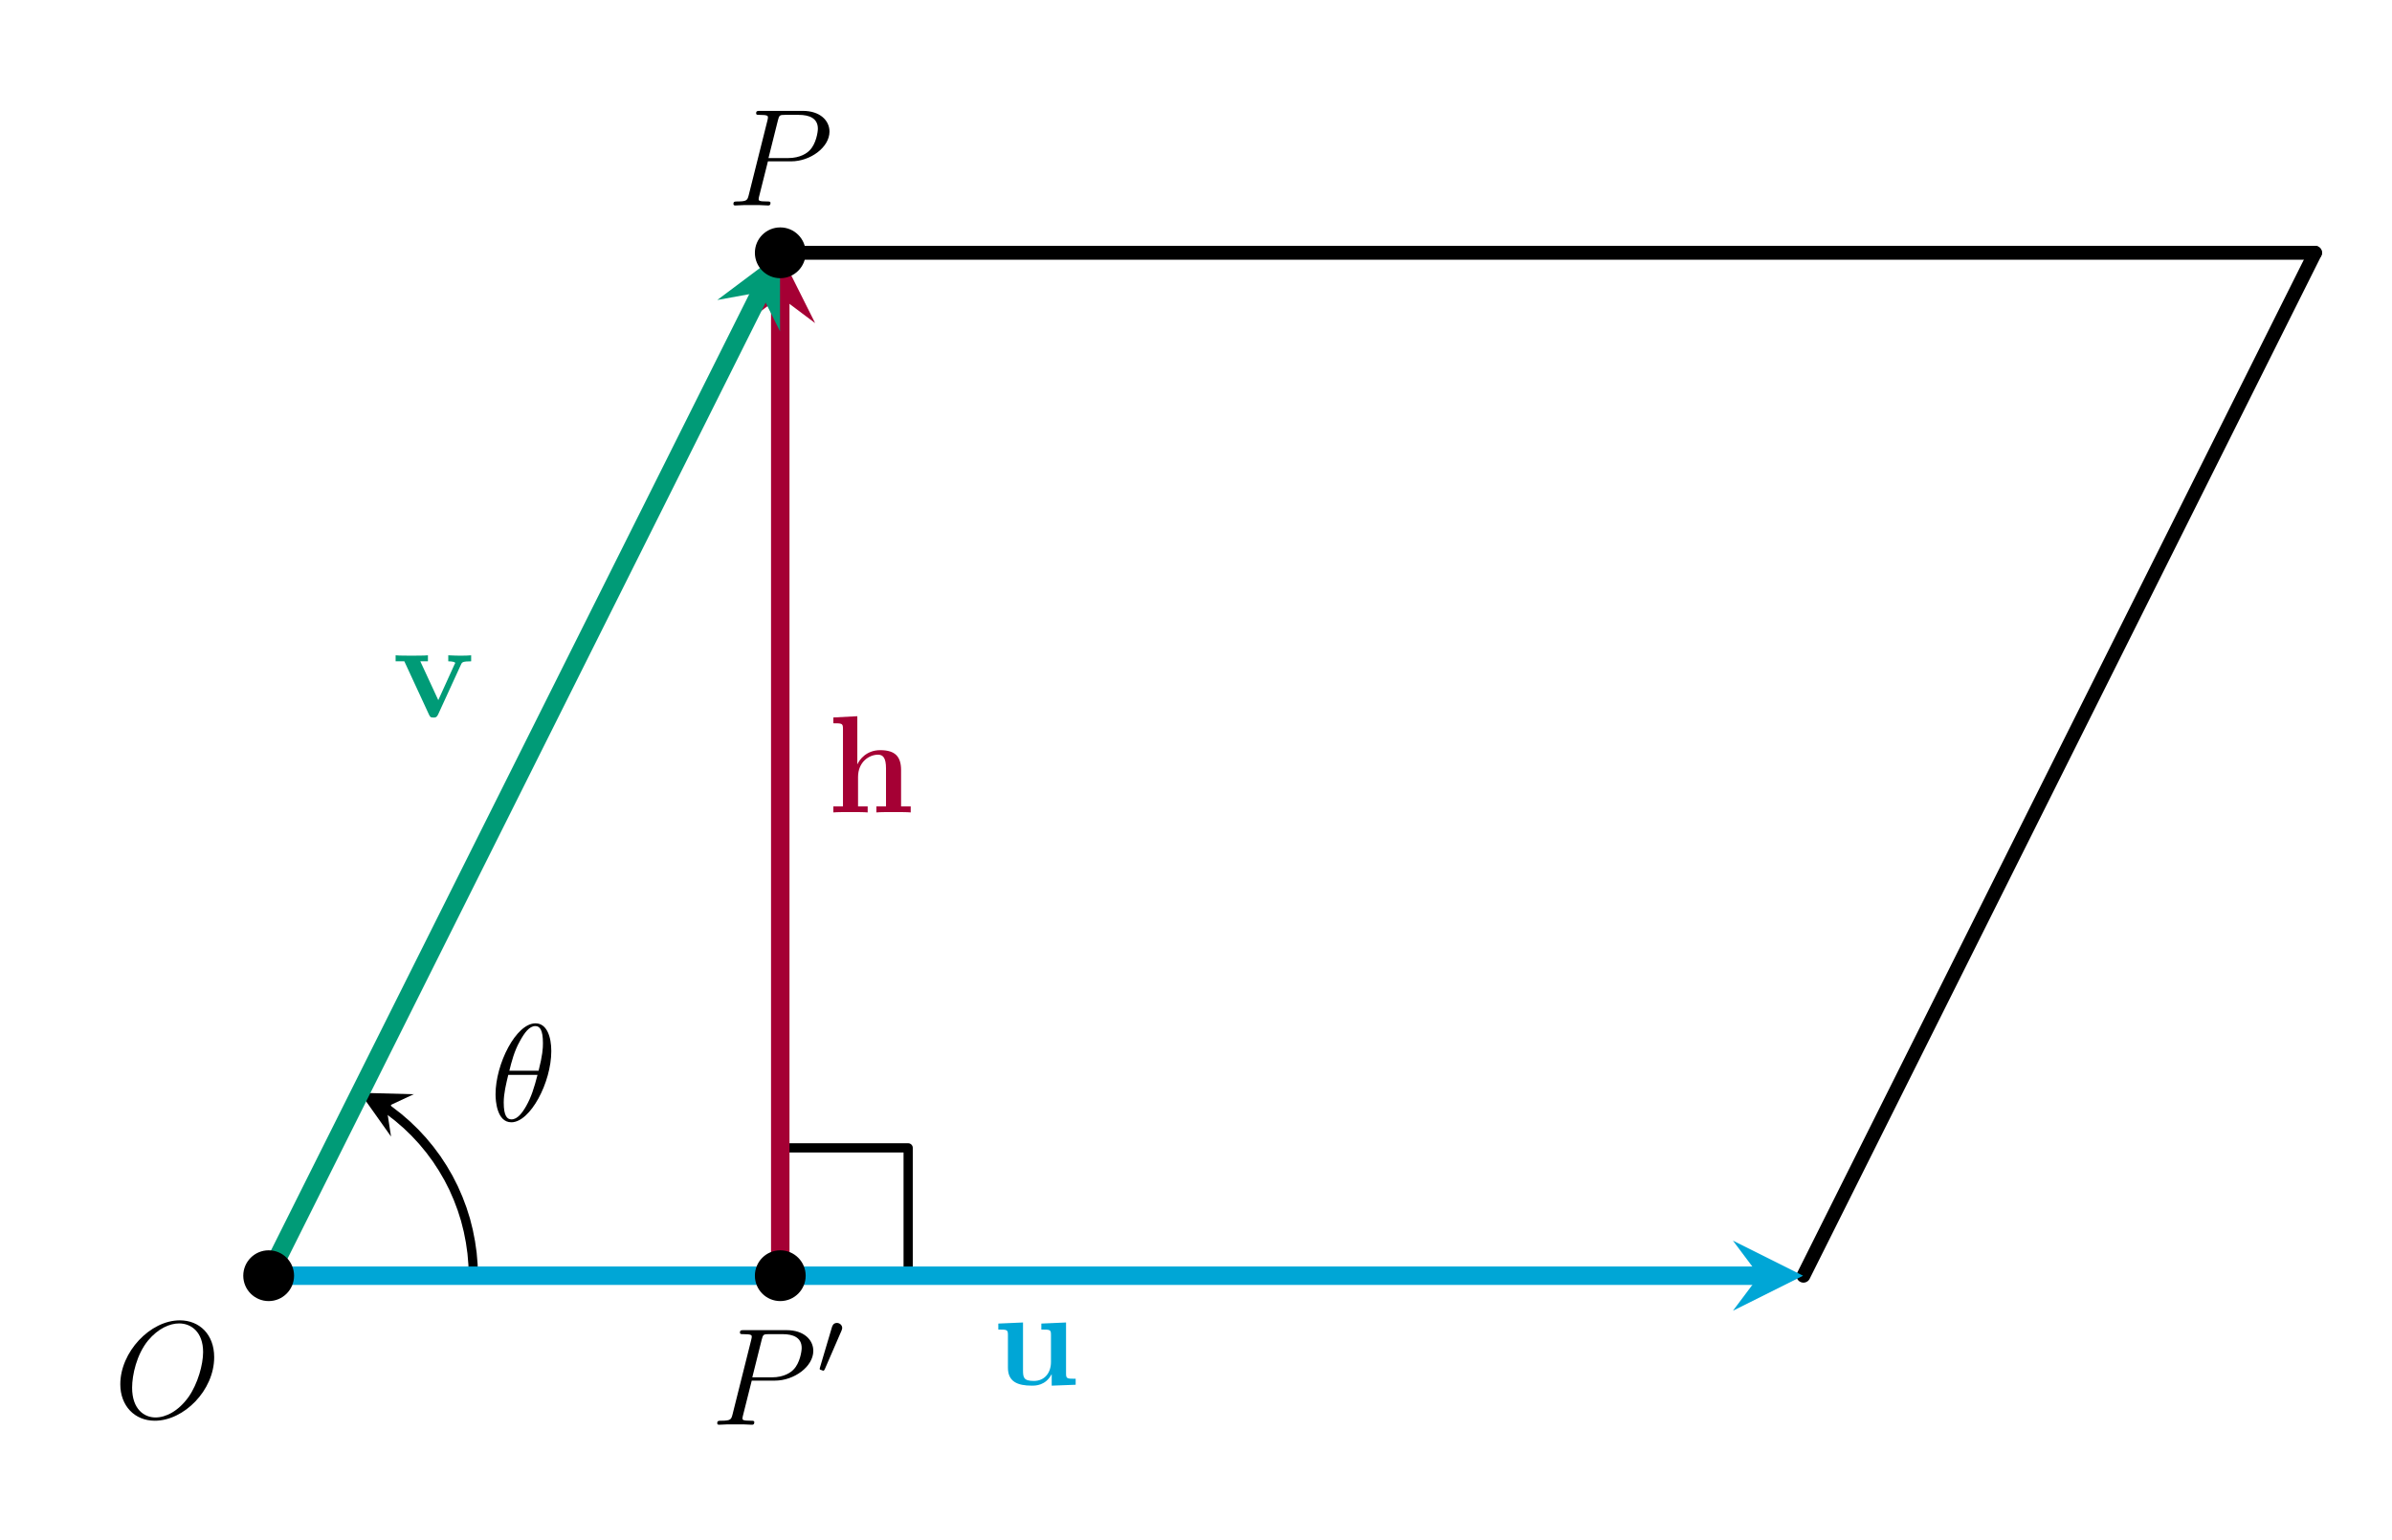 <?xml version="1.0" encoding="UTF-8"?>
<svg xmlns="http://www.w3.org/2000/svg" xmlns:xlink="http://www.w3.org/1999/xlink" width="205.818pt" height="132.583pt" viewBox="0 0 205.818 132.583" version="1.2">
<defs>
<g>
<symbol overflow="visible" id="glyph0-0">
<path style="stroke:none;" d=""/>
</symbol>
<symbol overflow="visible" id="glyph0-1">
<path style="stroke:none;" d="M 5.281 -6 C 5.281 -7.219 4.906 -8.391 3.922 -8.391 C 2.25 -8.391 0.484 -4.906 0.484 -2.281 C 0.484 -1.734 0.594 0.125 1.844 0.125 C 3.469 0.125 5.281 -3.297 5.281 -6 Z M 1.672 -4.312 C 1.844 -5.016 2.094 -6.016 2.578 -6.859 C 2.969 -7.578 3.391 -8.156 3.906 -8.156 C 4.297 -8.156 4.562 -7.828 4.562 -6.672 C 4.562 -6.25 4.531 -5.656 4.188 -4.312 Z M 4.094 -3.953 C 3.797 -2.797 3.547 -2.031 3.125 -1.281 C 2.781 -0.672 2.359 -0.125 1.859 -0.125 C 1.484 -0.125 1.188 -0.406 1.188 -1.578 C 1.188 -2.359 1.391 -3.172 1.578 -3.953 Z M 4.094 -3.953 "/>
</symbol>
<symbol overflow="visible" id="glyph0-2">
<path style="stroke:none;" d="M 8.656 -5.219 C 8.656 -7.188 7.375 -8.391 5.703 -8.391 C 3.141 -8.391 0.578 -5.656 0.578 -2.891 C 0.578 -1.031 1.812 0.25 3.547 0.25 C 6.047 0.25 8.656 -2.359 8.656 -5.219 Z M 3.609 -0.031 C 2.641 -0.031 1.594 -0.734 1.594 -2.594 C 1.594 -3.688 1.984 -5.453 2.969 -6.656 C 3.844 -7.703 4.844 -8.125 5.641 -8.125 C 6.688 -8.125 7.703 -7.375 7.703 -5.656 C 7.703 -4.594 7.25 -2.938 6.453 -1.797 C 5.578 -0.578 4.5 -0.031 3.609 -0.031 Z M 3.609 -0.031 "/>
</symbol>
<symbol overflow="visible" id="glyph0-3">
<path style="stroke:none;" d="M 3.531 -3.797 L 5.531 -3.797 C 7.172 -3.797 8.828 -5 8.828 -6.359 C 8.828 -7.297 8.031 -8.141 6.531 -8.141 L 2.844 -8.141 C 2.625 -8.141 2.516 -8.141 2.516 -7.922 C 2.516 -7.797 2.625 -7.797 2.797 -7.797 C 3.531 -7.797 3.531 -7.703 3.531 -7.578 C 3.531 -7.547 3.531 -7.469 3.484 -7.297 L 1.875 -0.875 C 1.766 -0.469 1.734 -0.344 0.906 -0.344 C 0.672 -0.344 0.562 -0.344 0.562 -0.125 C 0.562 0 0.672 0 0.734 0 C 0.969 0 1.203 -0.031 1.438 -0.031 L 2.828 -0.031 C 3.047 -0.031 3.297 0 3.531 0 C 3.625 0 3.75 0 3.75 -0.219 C 3.75 -0.344 3.641 -0.344 3.469 -0.344 C 2.75 -0.344 2.734 -0.422 2.734 -0.547 C 2.734 -0.609 2.75 -0.688 2.766 -0.75 Z M 4.391 -7.328 C 4.5 -7.766 4.547 -7.797 5 -7.797 L 6.188 -7.797 C 7.078 -7.797 7.828 -7.516 7.828 -6.609 C 7.828 -6.312 7.672 -5.297 7.125 -4.75 C 6.922 -4.531 6.344 -4.078 5.25 -4.078 L 3.578 -4.078 Z M 4.391 -7.328 "/>
</symbol>
<symbol overflow="visible" id="glyph1-0">
<path style="stroke:none;" d=""/>
</symbol>
<symbol overflow="visible" id="glyph1-1">
<path style="stroke:none;" d="M 6.328 -3.641 C 6.328 -4.781 5.844 -5.359 4.531 -5.359 C 3.328 -5.359 2.734 -4.516 2.578 -4.156 L 2.562 -4.156 L 2.562 -8.281 L 0.5 -8.172 L 0.5 -7.672 C 1.234 -7.672 1.328 -7.672 1.328 -7.203 L 1.328 -0.516 L 0.5 -0.516 L 0.5 0 C 0.781 -0.031 1.641 -0.031 1.969 -0.031 C 2.297 -0.031 3.172 -0.031 3.453 0 L 3.453 -0.516 L 2.625 -0.516 L 2.625 -3.047 C 2.625 -4.344 3.578 -4.969 4.344 -4.969 C 4.781 -4.969 5.031 -4.688 5.031 -3.781 L 5.031 -0.516 L 4.203 -0.516 L 4.203 0 C 4.484 -0.031 5.344 -0.031 5.672 -0.031 C 6.016 -0.031 6.875 -0.031 7.156 0 L 7.156 -0.516 L 6.328 -0.516 Z M 6.328 -3.641 "/>
</symbol>
<symbol overflow="visible" id="glyph1-2">
<path style="stroke:none;" d="M 4.203 -5.266 L 4.203 -4.75 C 4.953 -4.75 5.031 -4.75 5.031 -4.297 L 5.031 -1.953 C 5.031 -1.047 4.5 -0.328 3.562 -0.328 C 2.672 -0.328 2.625 -0.625 2.625 -1.281 L 2.625 -5.359 L 0.5 -5.266 L 0.5 -4.75 C 1.234 -4.75 1.328 -4.75 1.328 -4.297 L 1.328 -1.469 C 1.328 -0.281 2.125 0.078 3.391 0.078 C 3.688 0.078 4.562 0.078 5.078 -0.891 L 5.094 -0.891 L 5.094 0.078 L 7.156 0 L 7.156 -0.516 C 6.406 -0.516 6.328 -0.516 6.328 -0.984 L 6.328 -5.359 Z M 4.203 -5.266 "/>
</symbol>
<symbol overflow="visible" id="glyph1-3">
<path style="stroke:none;" d="M 5.906 -4.5 C 5.984 -4.688 6.031 -4.781 6.781 -4.781 L 6.781 -5.297 C 6.359 -5.266 6.328 -5.266 5.844 -5.266 C 5.516 -5.266 5.5 -5.266 4.812 -5.297 L 4.812 -4.781 C 5.141 -4.781 5.406 -4.719 5.406 -4.641 C 5.406 -4.625 5.406 -4.609 5.344 -4.5 L 3.953 -1.438 L 2.406 -4.781 L 3.062 -4.781 L 3.062 -5.297 C 2.797 -5.266 1.953 -5.266 1.641 -5.266 C 1.281 -5.266 0.594 -5.266 0.281 -5.297 L 0.281 -4.781 L 1.031 -4.781 L 3.141 -0.219 C 3.25 0 3.266 0.062 3.547 0.062 C 3.734 0.062 3.828 0.031 3.938 -0.203 Z M 5.906 -4.5 "/>
</symbol>
<symbol overflow="visible" id="glyph2-0">
<path style="stroke:none;" d=""/>
</symbol>
<symbol overflow="visible" id="glyph2-1">
<path style="stroke:none;" d="M 2.109 -3.766 C 2.141 -3.859 2.172 -3.922 2.172 -4 C 2.172 -4.266 1.938 -4.438 1.719 -4.438 C 1.391 -4.438 1.312 -4.156 1.281 -4.047 L 0.266 -0.625 C 0.234 -0.531 0.234 -0.516 0.234 -0.5 C 0.234 -0.422 0.281 -0.406 0.359 -0.391 C 0.516 -0.328 0.531 -0.328 0.547 -0.328 C 0.562 -0.328 0.609 -0.328 0.672 -0.453 Z M 2.109 -3.766 "/>
</symbol>
</g>
<clipPath id="clip1">
  <path d="M 138 4 L 205.406 4 L 205.406 127 L 138 127 Z M 138 4 "/>
</clipPath>
<clipPath id="clip2">
  <path d="M 0.23 2 L 88 2 L 88 132.168 L 0.23 132.168 Z M 0.23 2 "/>
</clipPath>
</defs>
<g id="surface1">
<path style="fill:none;stroke-width:1.196;stroke-linecap:round;stroke-linejoin:miter;stroke:rgb(0%,0%,0%);stroke-opacity:1;stroke-miterlimit:10;" d="M 141.288 97.137 L 273.746 97.137 " transform="matrix(0.997,0,0,-0.997,-73.727,118.602)"/>
<g clip-path="url(#clip1)" clip-rule="nonzero">
<path style="fill:none;stroke-width:1.196;stroke-linecap:round;stroke-linejoin:miter;stroke:rgb(0%,0%,0%);stroke-opacity:1;stroke-miterlimit:10;" d="M 229.592 8.829 L 273.746 97.137 " transform="matrix(0.997,0,0,-0.997,-73.727,118.602)"/>
</g>
<path style="fill:none;stroke-width:0.797;stroke-linecap:round;stroke-linejoin:round;stroke:rgb(0%,0%,0%);stroke-opacity:1;stroke-miterlimit:10;" d="M 152.326 8.829 L 152.326 19.867 L 141.288 19.867 " transform="matrix(0.997,0,0,-0.997,-73.727,118.602)"/>
<path style="fill:none;stroke-width:0.797;stroke-linecap:round;stroke-linejoin:round;stroke:rgb(0%,0%,0%);stroke-opacity:1;stroke-miterlimit:10;" d="M 114.798 8.829 L 114.771 9.809 L 114.689 10.78 L 114.551 11.748 L 114.363 12.708 L 114.124 13.657 L 113.83 14.589 L 113.486 15.502 L 113.094 16.399 L 112.651 17.269 L 112.157 18.116 L 111.624 18.931 L 111.04 19.718 L 110.417 20.471 L 109.751 21.188 L 109.05 21.866 L 108.309 22.505 L 107.537 23.104 L 106.73 23.657 L 105.895 24.166 L 107.318 23.402 " transform="matrix(0.997,0,0,-0.997,-73.727,118.602)"/>
<path style=" stroke:none;fill-rule:nonzero;fill:rgb(0%,0%,0%);fill-opacity:1;" d="M 30.977 94.055 L 33.648 97.824 L 33.254 95.273 L 35.594 94.18 "/>
<g style="fill:rgb(0%,0%,0%);fill-opacity:1;">
  <use xlink:href="#glyph0-1" x="42.155" y="96.469"/>
</g>
<path style="fill:none;stroke-width:1.594;stroke-linecap:round;stroke-linejoin:miter;stroke:rgb(64.705%,0%,20.392%);stroke-opacity:1;stroke-miterlimit:10;" d="M 141.288 8.829 L 141.288 93.352 " transform="matrix(0.997,0,0,-0.997,-73.727,118.602)"/>
<path style=" stroke:none;fill-rule:nonzero;fill:rgb(64.705%,0%,20.392%);fill-opacity:1;" d="M 67.117 21.77 L 64.098 27.809 L 67.117 25.543 L 70.137 27.809 "/>
<g style="fill:rgb(64.705%,0%,20.392%);fill-opacity:1;">
  <use xlink:href="#glyph1-1" x="71.205" y="69.924"/>
</g>
<path style="fill:none;stroke-width:1.594;stroke-linecap:round;stroke-linejoin:miter;stroke:rgb(0%,65.099%,83.922%);stroke-opacity:1;stroke-miterlimit:10;" d="M 97.137 8.829 L 225.807 8.829 " transform="matrix(0.997,0,0,-0.997,-73.727,118.602)"/>
<path style=" stroke:none;fill-rule:nonzero;fill:rgb(0%,65.099%,83.922%);fill-opacity:1;" d="M 155.145 109.801 L 149.109 106.781 L 151.371 109.801 L 149.109 112.816 "/>
<g style="fill:rgb(0%,65.099%,83.922%);fill-opacity:1;">
  <use xlink:href="#glyph1-2" x="85.399" y="119.184"/>
</g>
<g clip-path="url(#clip2)" clip-rule="nonzero">
<path style="fill:none;stroke-width:1.594;stroke-linecap:round;stroke-linejoin:miter;stroke:rgb(0%,60.782%,46.666%);stroke-opacity:1;stroke-miterlimit:10;" d="M 97.137 8.829 L 139.595 93.751 " transform="matrix(0.997,0,0,-0.997,-73.727,118.602)"/>
</g>
<path style=" stroke:none;fill-rule:nonzero;fill:rgb(0%,60.782%,46.666%);fill-opacity:1;" d="M 67.117 21.77 L 61.719 25.82 L 65.43 25.145 L 67.117 28.52 "/>
<g style="fill:rgb(0%,60.782%,46.666%);fill-opacity:1;">
  <use xlink:href="#glyph1-3" x="33.759" y="61.698"/>
</g>
<g style="fill:rgb(0%,0%,0%);fill-opacity:1;">
  <use xlink:href="#glyph0-2" x="9.773" y="122.031"/>
</g>
<g style="fill:rgb(0%,0%,0%);fill-opacity:1;">
  <use xlink:href="#glyph0-3" x="62.545" y="17.684"/>
</g>
<g style="fill:rgb(0%,0%,0%);fill-opacity:1;">
  <use xlink:href="#glyph0-3" x="61.152" y="122.626"/>
</g>
<g style="fill:rgb(0%,0%,0%);fill-opacity:1;">
  <use xlink:href="#glyph2-1" x="70.295" y="118.302"/>
</g>
<path style="fill-rule:nonzero;fill:rgb(0%,0%,0%);fill-opacity:1;stroke-width:0.399;stroke-linecap:butt;stroke-linejoin:miter;stroke:rgb(0%,0%,0%);stroke-opacity:1;stroke-miterlimit:10;" d="M 99.128 8.829 C 99.128 9.93 98.235 10.823 97.137 10.823 C 96.036 10.823 95.143 9.93 95.143 8.829 C 95.143 7.732 96.036 6.838 97.137 6.838 C 98.235 6.838 99.128 7.732 99.128 8.829 Z M 99.128 8.829 " transform="matrix(0.997,0,0,-0.997,-73.727,118.602)"/>
<path style="fill-rule:nonzero;fill:rgb(0%,0%,0%);fill-opacity:1;stroke-width:0.399;stroke-linecap:butt;stroke-linejoin:miter;stroke:rgb(0%,0%,0%);stroke-opacity:1;stroke-miterlimit:10;" d="M 143.282 97.137 C 143.282 98.238 142.389 99.128 141.288 99.128 C 140.187 99.128 139.297 98.238 139.297 97.137 C 139.297 96.036 140.187 95.142 141.288 95.142 C 142.389 95.142 143.282 96.036 143.282 97.137 Z M 143.282 97.137 " transform="matrix(0.997,0,0,-0.997,-73.727,118.602)"/>
<path style="fill-rule:nonzero;fill:rgb(0%,0%,0%);fill-opacity:1;stroke-width:0.399;stroke-linecap:butt;stroke-linejoin:miter;stroke:rgb(0%,0%,0%);stroke-opacity:1;stroke-miterlimit:10;" d="M 143.282 8.829 C 143.282 9.93 142.389 10.823 141.288 10.823 C 140.187 10.823 139.297 9.93 139.297 8.829 C 139.297 7.732 140.187 6.838 141.288 6.838 C 142.389 6.838 143.282 7.732 143.282 8.829 Z M 143.282 8.829 " transform="matrix(0.997,0,0,-0.997,-73.727,118.602)"/>
</g>
</svg>
